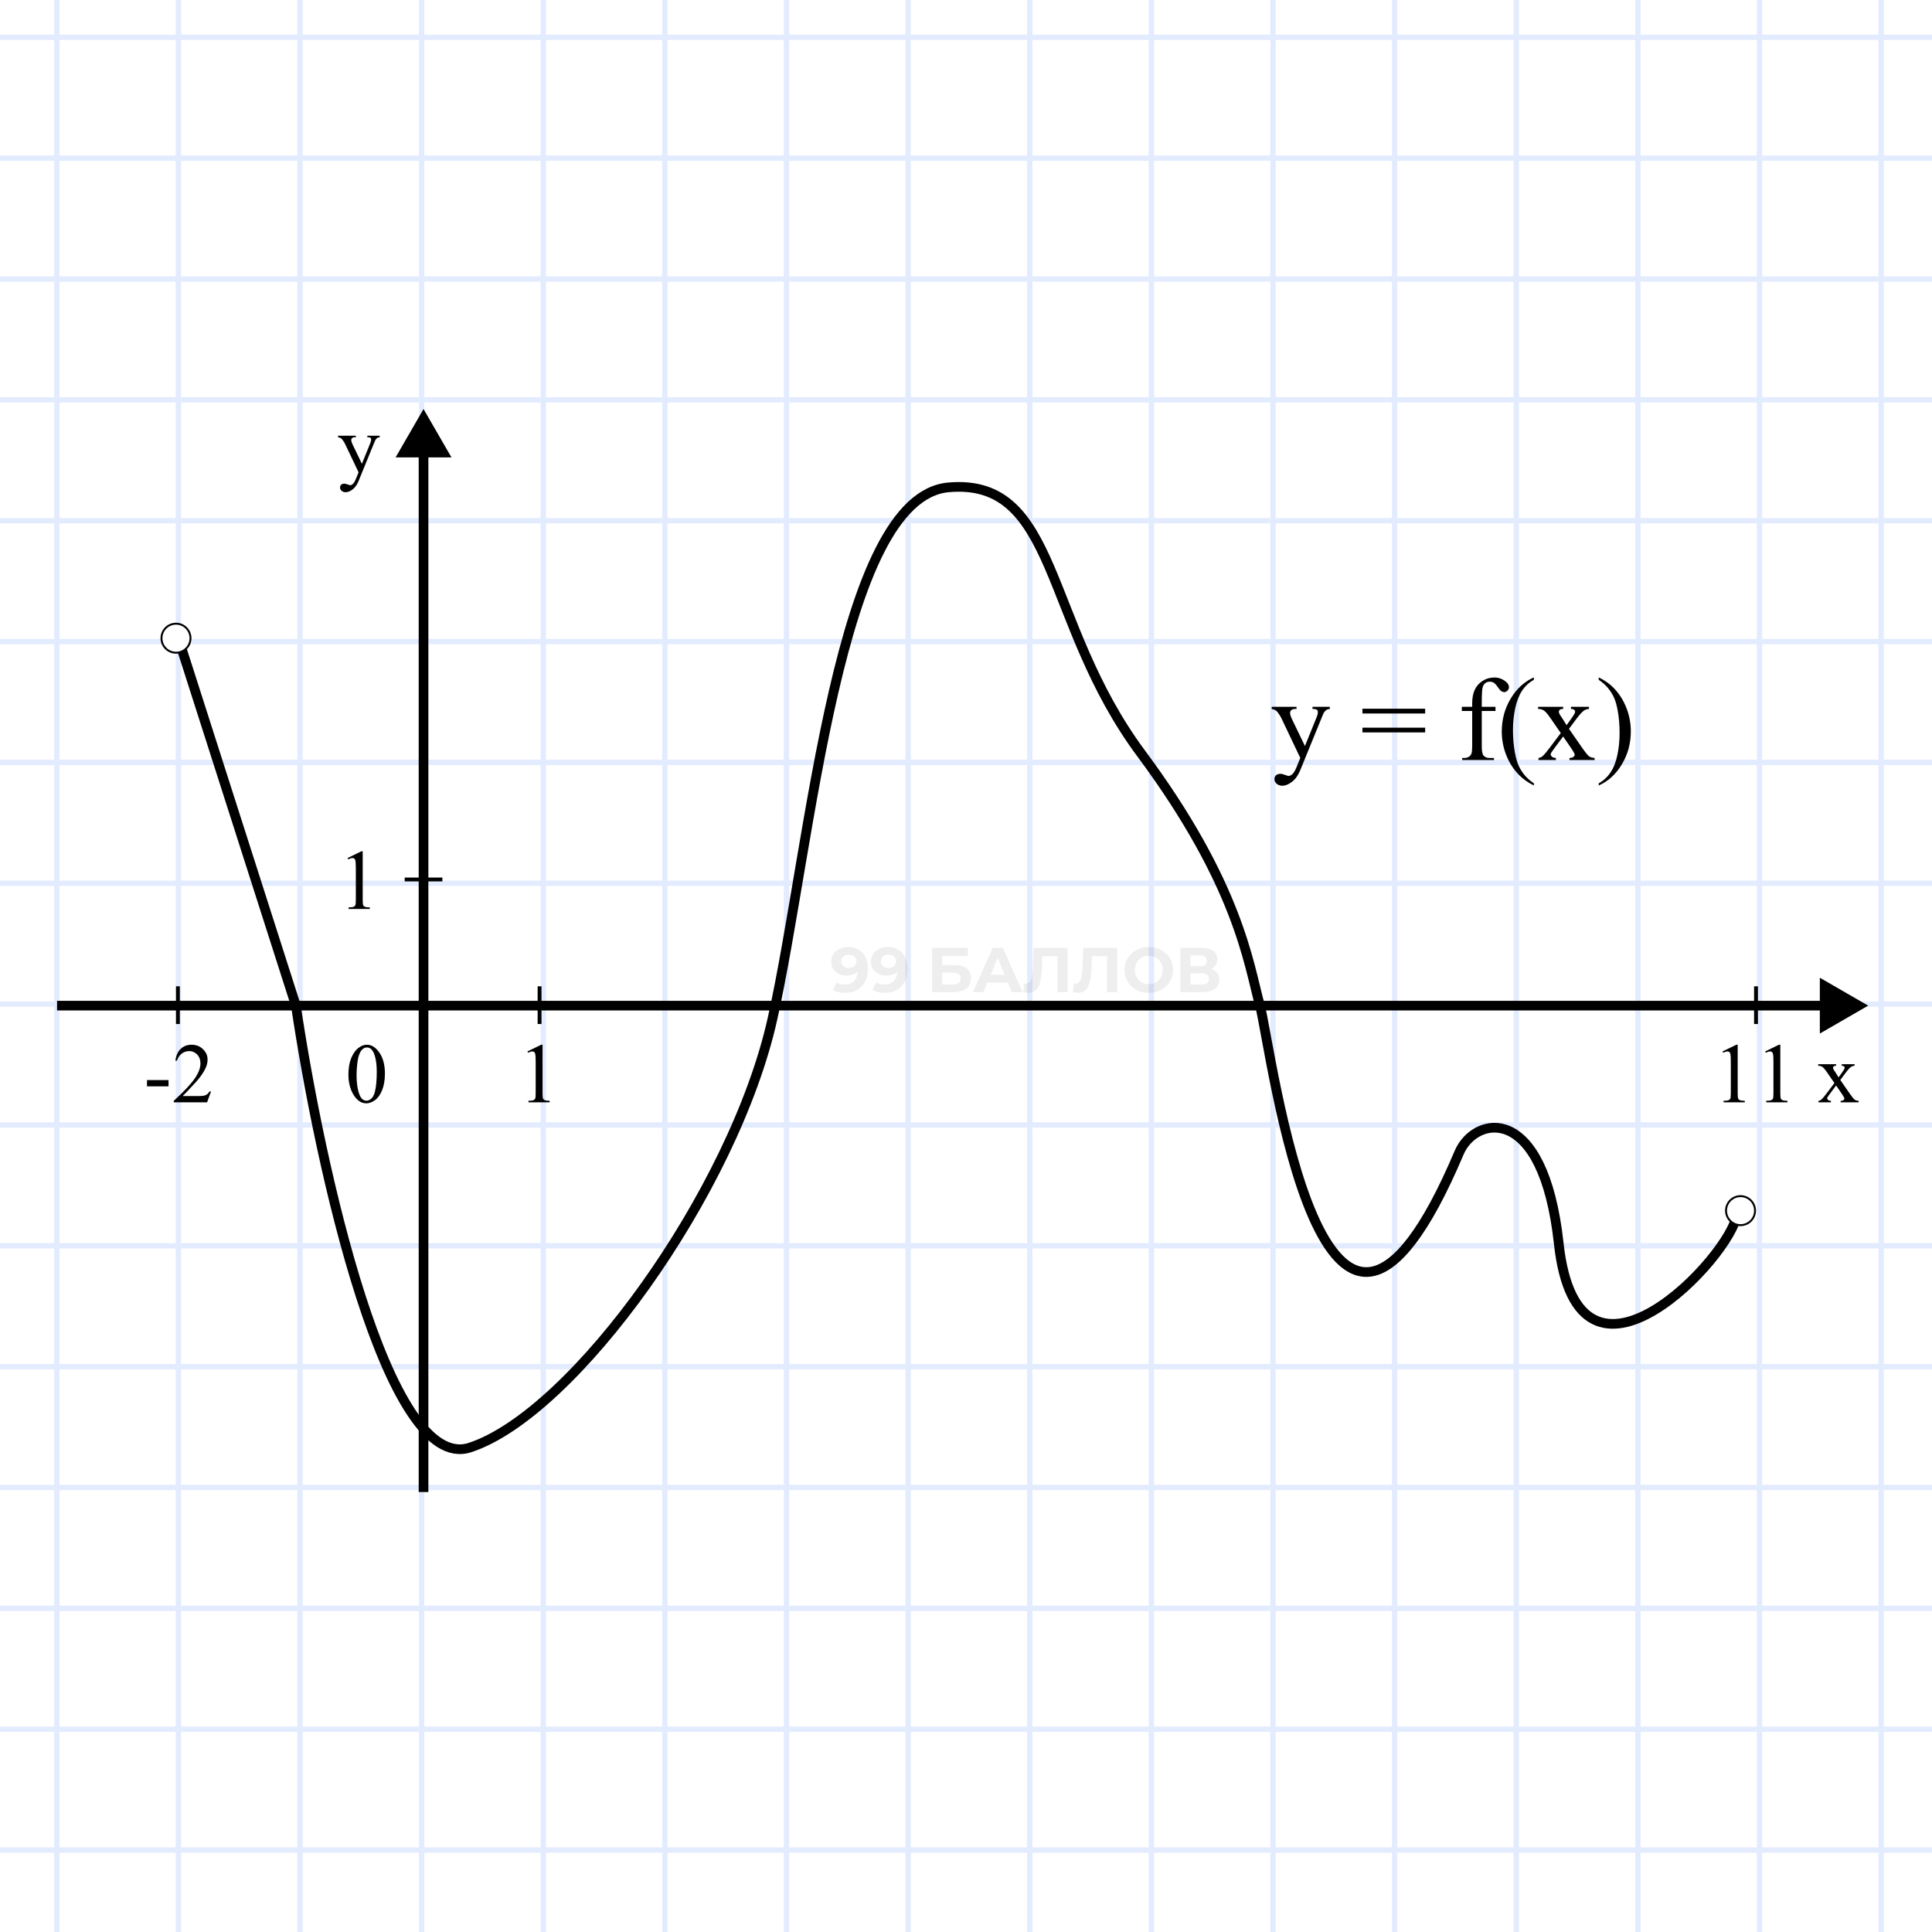 <svg width="999" height="999" viewBox="0 0 999 999" fill="none" xmlns="http://www.w3.org/2000/svg">
<rect x="0" y="0" width="999" height="999" fill="#808080" stroke="none"/>
<g clip-path="url(#clip0_143_34)">
<rect width="999" height="999" fill="white"/>
<line x1="909.812" y1="-830.846" x2="909.812" y2="1277.44" stroke="#E3EBFF" stroke-width="2.749"/>
<line x1="406.687" y1="-830.846" x2="406.687" y2="1277.44" stroke="#E3EBFF" stroke-width="2.749"/>
<line x1="155.124" y1="-830.955" x2="155.124" y2="1277.33" stroke="#E3EBFF" stroke-width="2.749"/>
<line x1="658.249" y1="-830.846" x2="658.249" y2="1277.44" stroke="#E3EBFF" stroke-width="2.749"/>
<line x1="29.386" y1="-830.846" x2="29.386" y2="1277.44" stroke="#E3EBFF" stroke-width="2.749"/>
<line x1="532.468" y1="-830.846" x2="532.468" y2="1277.44" stroke="#E3EBFF" stroke-width="2.749"/>
<line x1="280.906" y1="-826.646" x2="280.906" y2="1281.64" stroke="#E3EBFF" stroke-width="2.749"/>
<line x1="784.031" y1="-830.846" x2="784.031" y2="1277.44" stroke="#E3EBFF" stroke-width="2.749"/>
<line x1="972.702" y1="-830.846" x2="972.702" y2="1277.44" stroke="#E3EBFF" stroke-width="2.749"/>
<line x1="469.577" y1="-830.846" x2="469.577" y2="1277.44" stroke="#E3EBFF" stroke-width="2.749"/>
<line x1="218.015" y1="-830.955" x2="218.015" y2="1277.33" stroke="#E3EBFF" stroke-width="2.749"/>
<line x1="721.14" y1="-830.846" x2="721.14" y2="1277.44" stroke="#E3EBFF" stroke-width="2.749"/>
<line x1="92.242" y1="-830.846" x2="92.242" y2="1277.44" stroke="#E3EBFF" stroke-width="2.749"/>
<line x1="595.359" y1="-830.846" x2="595.359" y2="1277.44" stroke="#E3EBFF" stroke-width="2.749"/>
<line x1="343.796" y1="-830.846" x2="343.796" y2="1277.44" stroke="#E3EBFF" stroke-width="2.749"/>
<line x1="846.925" y1="-830.846" x2="846.925" y2="1277.44" stroke="#E3EBFF" stroke-width="2.749"/>
<line x1="1667.16" y1="769.157" x2="-809.998" y2="769.157" stroke="#E3EBFF" stroke-width="2.749"/>
<line x1="1667.16" y1="269.247" x2="-809.998" y2="269.247" stroke="#E3EBFF" stroke-width="2.749"/>
<line x1="1667.16" y1="19.292" x2="-809.998" y2="19.292" stroke="#E3EBFF" stroke-width="2.749"/>
<line x1="1667.16" y1="519.202" x2="-809.998" y2="519.202" stroke="#E3EBFF" stroke-width="2.749"/>
<line x1="1667.16" y1="894.136" x2="-809.998" y2="894.136" stroke="#E3EBFF" stroke-width="2.749"/>
<line x1="1667.17" y1="394.224" x2="-809.994" y2="394.224" stroke="#E3EBFF" stroke-width="2.749"/>
<line x1="1667.16" y1="144.271" x2="-809.998" y2="144.271" stroke="#E3EBFF" stroke-width="2.749"/>
<line x1="1667.16" y1="644.181" x2="-809.998" y2="644.181" stroke="#E3EBFF" stroke-width="2.749"/>
<line x1="1667.16" y1="831.646" x2="-809.998" y2="831.646" stroke="#E3EBFF" stroke-width="2.749"/>
<line x1="1667.17" y1="331.736" x2="-809.994" y2="331.736" stroke="#E3EBFF" stroke-width="2.749"/>
<line x1="1667.16" y1="81.781" x2="-809.998" y2="81.781" stroke="#E3EBFF" stroke-width="2.749"/>
<line x1="1667.16" y1="581.691" x2="-809.998" y2="581.691" stroke="#E3EBFF" stroke-width="2.749"/>
<line x1="1667.16" y1="956.624" x2="-809.998" y2="956.624" stroke="#E3EBFF" stroke-width="2.749"/>
<line x1="1667.16" y1="456.714" x2="-809.998" y2="456.714" stroke="#E3EBFF" stroke-width="2.749"/>
<line x1="1667.16" y1="206.757" x2="-809.998" y2="206.757" stroke="#E3EBFF" stroke-width="2.749"/>
<line x1="1667.16" y1="706.669" x2="-809.998" y2="706.669" stroke="#E3EBFF" stroke-width="2.749"/>
<path d="M76.01 558.484H87.139V561.734H76.01V558.484ZM109.117 564.382L107.072 570H89.851V569.204C94.917 564.583 98.483 560.808 100.549 557.881C102.616 554.953 103.649 552.277 103.649 549.852C103.649 548.001 103.082 546.479 101.949 545.288C100.815 544.097 99.459 543.502 97.88 543.502C96.445 543.502 95.154 543.925 94.006 544.772C92.872 545.604 92.032 546.831 91.487 548.453H90.691C91.049 545.798 91.968 543.76 93.446 542.339C94.938 540.919 96.797 540.208 99.021 540.208C101.389 540.208 103.362 540.969 104.941 542.49C106.534 544.011 107.33 545.805 107.33 547.871C107.33 549.35 106.986 550.828 106.297 552.306C105.235 554.631 103.513 557.092 101.131 559.689C97.557 563.592 95.326 565.946 94.436 566.75H102.056C103.606 566.75 104.69 566.692 105.307 566.577C105.938 566.463 106.505 566.233 107.007 565.889C107.509 565.53 107.947 565.028 108.32 564.382H109.117Z" fill="black"/>
<path d="M180.157 555.578C180.157 552.248 180.659 549.385 181.663 546.989C182.668 544.578 184.003 542.784 185.667 541.607C186.959 540.675 188.293 540.208 189.671 540.208C191.91 540.208 193.919 541.349 195.698 543.631C197.923 546.458 199.035 550.29 199.035 555.126C199.035 558.512 198.547 561.39 197.571 563.758C196.595 566.125 195.347 567.847 193.825 568.924C192.319 569.986 190.862 570.517 189.456 570.517C186.672 570.517 184.354 568.873 182.503 565.587C180.939 562.818 180.157 559.481 180.157 555.578ZM184.376 556.116C184.376 560.134 184.871 563.413 185.861 565.953C186.679 568.091 187.899 569.16 189.52 569.16C190.295 569.16 191.099 568.816 191.931 568.127C192.764 567.424 193.395 566.255 193.825 564.619C194.486 562.15 194.816 558.67 194.816 554.179C194.816 550.849 194.471 548.072 193.782 545.848C193.266 544.198 192.599 543.028 191.781 542.339C191.192 541.866 190.482 541.629 189.649 541.629C188.674 541.629 187.805 542.067 187.045 542.942C186.012 544.133 185.308 546.006 184.935 548.56C184.562 551.115 184.376 553.633 184.376 556.116Z" fill="black"/>
<path d="M272.73 543.674L279.833 540.208H280.544V564.855C280.544 566.491 280.608 567.51 280.737 567.912C280.881 568.314 281.168 568.622 281.599 568.838C282.029 569.053 282.904 569.175 284.225 569.204V570H273.246V569.204C274.624 569.175 275.514 569.06 275.916 568.859C276.318 568.644 276.597 568.364 276.755 568.02C276.913 567.661 276.992 566.606 276.992 564.855V549.098C276.992 546.975 276.92 545.611 276.777 545.009C276.676 544.549 276.49 544.212 276.217 543.997C275.959 543.782 275.643 543.674 275.27 543.674C274.739 543.674 274 543.896 273.053 544.341L272.73 543.674Z" fill="black"/>
<path d="M890.709 543.674L897.812 540.208H898.523V564.855C898.523 566.491 898.587 567.51 898.716 567.912C898.86 568.314 899.147 568.622 899.577 568.838C900.008 569.053 900.883 569.175 902.203 569.204V570H891.225V569.204C892.603 569.175 893.493 569.06 893.894 568.859C894.296 568.644 894.576 568.364 894.734 568.02C894.892 567.661 894.971 566.606 894.971 564.855V549.098C894.971 546.975 894.899 545.611 894.756 545.009C894.655 544.549 894.468 544.212 894.196 543.997C893.938 543.782 893.622 543.674 893.249 543.674C892.718 543.674 891.979 543.896 891.032 544.341L890.709 543.674ZM912.751 543.674L919.855 540.208H920.565V564.855C920.565 566.491 920.63 567.51 920.759 567.912C920.902 568.314 921.189 568.622 921.62 568.838C922.05 569.053 922.926 569.175 924.246 569.204V570H913.268V569.204C914.645 569.175 915.535 569.06 915.937 568.859C916.339 568.644 916.619 568.364 916.776 568.02C916.934 567.661 917.013 566.606 917.013 564.855V549.098C917.013 546.975 916.941 545.611 916.798 545.009C916.698 544.549 916.511 544.212 916.238 543.997C915.98 543.782 915.664 543.674 915.291 543.674C914.76 543.674 914.021 543.896 913.074 544.341L912.751 543.674Z" fill="black"/>
<path d="M940.145 550.282H949.423V551.079C948.834 551.079 948.418 551.179 948.174 551.38C947.944 551.581 947.83 551.847 947.83 552.177C947.83 552.521 948.081 553.052 948.583 553.77C948.741 553.999 948.978 554.358 949.293 554.846L950.693 557.085L952.307 554.846C953.34 553.425 953.857 552.528 953.857 552.155C953.857 551.854 953.735 551.603 953.491 551.402C953.247 551.186 952.852 551.079 952.307 551.079V550.282H958.98V551.079C958.277 551.122 957.667 551.316 957.15 551.66C956.447 552.148 955.486 553.21 954.266 554.846L951.575 558.441L956.483 565.501C957.688 567.238 958.549 568.285 959.066 568.644C959.583 568.988 960.25 569.182 961.068 569.225V570H951.769V569.225C952.415 569.225 952.917 569.082 953.276 568.795C953.548 568.594 953.685 568.328 953.685 567.998C953.685 567.668 953.225 566.836 952.307 565.501L949.423 561.282L946.258 565.501C945.282 566.807 944.794 567.582 944.794 567.826C944.794 568.17 944.952 568.486 945.268 568.773C945.598 569.046 946.086 569.196 946.732 569.225V570H940.296V569.225C940.812 569.153 941.264 568.974 941.652 568.687C942.197 568.271 943.115 567.209 944.407 565.501L948.54 560.012L944.794 554.588C943.733 553.038 942.907 552.069 942.319 551.682C941.745 551.28 941.02 551.079 940.145 551.079V550.282Z" fill="black"/>
<path d="M179.73 443.674L186.833 440.208H187.544V464.855C187.544 466.491 187.608 467.51 187.737 467.912C187.881 468.314 188.168 468.622 188.599 468.838C189.029 469.053 189.904 469.175 191.225 469.204V470H180.246V469.204C181.624 469.175 182.514 469.06 182.916 468.859C183.318 468.644 183.597 468.364 183.755 468.02C183.913 467.661 183.992 466.606 183.992 464.855V449.098C183.992 446.975 183.92 445.611 183.777 445.009C183.676 444.549 183.49 444.212 183.217 443.997C182.959 443.782 182.643 443.674 182.27 443.674C181.739 443.674 181 443.896 180.053 444.341L179.73 443.674Z" fill="black"/>
<path d="M174.822 225.282H184.014V226.079H183.561C182.916 226.079 182.428 226.222 182.098 226.509C181.782 226.782 181.624 227.126 181.624 227.543C181.624 228.102 181.861 228.877 182.335 229.867L187.135 239.812L191.548 228.92C191.792 228.332 191.913 227.751 191.913 227.177C191.913 226.918 191.863 226.725 191.763 226.595C191.648 226.438 191.469 226.316 191.225 226.229C190.981 226.129 190.55 226.079 189.933 226.079V225.282H196.348V226.079C195.817 226.136 195.408 226.251 195.121 226.423C194.834 226.595 194.518 226.918 194.174 227.392C194.045 227.593 193.801 228.145 193.442 229.049L185.413 248.724C184.638 250.633 183.619 252.075 182.356 253.051C181.108 254.026 179.902 254.514 178.74 254.514C177.893 254.514 177.197 254.27 176.652 253.783C176.106 253.295 175.834 252.735 175.834 252.104C175.834 251.501 176.027 251.013 176.415 250.64C176.817 250.281 177.362 250.102 178.051 250.102C178.524 250.102 179.17 250.259 179.988 250.575C180.562 250.79 180.921 250.898 181.064 250.898C181.495 250.898 181.961 250.676 182.464 250.231C182.98 249.786 183.497 248.925 184.014 247.648L185.413 244.225L178.331 229.351C178.115 228.906 177.771 228.353 177.297 227.693C176.939 227.191 176.645 226.854 176.415 226.682C176.085 226.452 175.554 226.251 174.822 226.079V225.282Z" fill="black"/>
<path d="M92 510V529.5" stroke="black" stroke-width="2" stroke-linejoin="bevel"/>
<path d="M279 510V529.5" stroke="black" stroke-width="2" stroke-linejoin="bevel"/>
<path d="M209.25 454.75H228.75" stroke="black" stroke-width="2" stroke-linejoin="bevel"/>
<path d="M966 520L941 505.566V534.434L966 520ZM29.5 522.5H943.5V517.5H29.5V522.5Z" fill="black"/>
<path d="M219 211.5L204.566 236.5H233.434L219 211.5ZM221.5 771.5V234H216.5V771.5H221.5Z" fill="black"/>
<path d="M93 332.5L153 520C165.167 602 200.2 762.5 243 748.5C296.5 731 379.5 616.5 399.5 526.5C419.5 436.5 433.5 257 490.5 252C547.5 247 539.5 321.5 590 389.5C640.5 457.5 645.5 498.001 651.5 520C657.5 542 684 762.5 754.5 596C762.545 577 798 569.4 806 643C816 735 896 648.5 898 628" stroke="black" stroke-width="5" stroke-linejoin="bevel"/>
<circle cx="91" cy="330" r="7.5" fill="white" stroke="black"/>
<circle cx="900" cy="626" r="7.5" fill="white" stroke="black"/>
<path d="M908 510V529.5" stroke="black" stroke-width="2" stroke-linejoin="bevel"/>
<path d="M438.489 489.7C440.605 489.7 442.426 490.137 443.954 491.009C445.481 491.882 446.659 493.158 447.488 494.838C448.317 496.496 448.731 498.569 448.731 501.056C448.731 503.695 448.23 505.932 447.226 507.764C446.244 509.597 444.881 510.993 443.135 511.953C441.39 512.913 439.361 513.393 437.049 513.393C435.849 513.393 434.693 513.262 433.58 513C432.467 512.738 431.507 512.346 430.7 511.822L432.664 507.928C433.296 508.364 433.973 508.669 434.693 508.844C435.413 508.997 436.165 509.073 436.951 509.073C438.914 509.073 440.474 508.473 441.63 507.273C442.808 506.073 443.397 504.295 443.397 501.939C443.397 501.547 443.386 501.11 443.365 500.63C443.343 500.15 443.288 499.67 443.201 499.19L444.641 500.565C444.27 501.416 443.746 502.136 443.07 502.725C442.394 503.292 441.608 503.728 440.714 504.034C439.819 504.317 438.816 504.459 437.703 504.459C436.242 504.459 434.911 504.164 433.711 503.575C432.533 502.986 431.584 502.157 430.864 501.088C430.166 500.019 429.817 498.765 429.817 497.325C429.817 495.754 430.199 494.402 430.962 493.267C431.747 492.133 432.795 491.26 434.104 490.649C435.434 490.017 436.896 489.7 438.489 489.7ZM438.816 493.66C438.052 493.66 437.387 493.802 436.82 494.085C436.252 494.347 435.805 494.74 435.478 495.263C435.151 495.765 434.987 496.365 434.987 497.063C434.987 498.11 435.336 498.95 436.034 499.583C436.754 500.194 437.703 500.499 438.881 500.499C439.645 500.499 440.321 500.358 440.91 500.074C441.521 499.768 441.99 499.354 442.317 498.83C442.645 498.307 442.808 497.718 442.808 497.063C442.808 496.409 442.645 495.831 442.317 495.329C442.012 494.805 441.565 494.402 440.976 494.118C440.387 493.813 439.667 493.66 438.816 493.66ZM458.998 489.7C461.114 489.7 462.935 490.137 464.462 491.009C465.99 491.882 467.168 493.158 467.997 494.838C468.826 496.496 469.24 498.569 469.24 501.056C469.24 503.695 468.738 505.932 467.735 507.764C466.753 509.597 465.39 510.993 463.644 511.953C461.899 512.913 459.87 513.393 457.558 513.393C456.358 513.393 455.202 513.262 454.089 513C452.976 512.738 452.016 512.346 451.209 511.822L453.173 507.928C453.805 508.364 454.482 508.669 455.202 508.844C455.921 508.997 456.674 509.073 457.46 509.073C459.423 509.073 460.983 508.473 462.139 507.273C463.317 506.073 463.906 504.295 463.906 501.939C463.906 501.547 463.895 501.11 463.873 500.63C463.852 500.15 463.797 499.67 463.71 499.19L465.15 500.565C464.779 501.416 464.255 502.136 463.579 502.725C462.903 503.292 462.117 503.728 461.223 504.034C460.328 504.317 459.325 504.459 458.212 504.459C456.75 504.459 455.42 504.164 454.22 503.575C453.042 502.986 452.093 502.157 451.373 501.088C450.675 500.019 450.326 498.765 450.326 497.325C450.326 495.754 450.707 494.402 451.471 493.267C452.256 492.133 453.304 491.26 454.612 490.649C455.943 490.017 457.405 489.7 458.998 489.7ZM459.325 493.66C458.561 493.66 457.896 493.802 457.329 494.085C456.761 494.347 456.314 494.74 455.987 495.263C455.66 495.765 455.496 496.365 455.496 497.063C455.496 498.11 455.845 498.95 456.543 499.583C457.263 500.194 458.212 500.499 459.39 500.499C460.154 500.499 460.83 500.358 461.419 500.074C462.03 499.768 462.499 499.354 462.826 498.83C463.154 498.307 463.317 497.718 463.317 497.063C463.317 496.409 463.154 495.831 462.826 495.329C462.521 494.805 462.074 494.402 461.485 494.118C460.896 493.813 460.176 493.66 459.325 493.66ZM481.967 513V490.093H500.457V494.314H487.236V499.027H493.585C496.355 499.027 498.46 499.605 499.9 500.761C501.362 501.917 502.093 503.597 502.093 505.801C502.093 508.07 501.286 509.837 499.671 511.102C498.057 512.367 495.777 513 492.832 513H481.967ZM487.236 509.073H492.537C493.89 509.073 494.926 508.811 495.646 508.288C496.366 507.742 496.726 506.957 496.726 505.932C496.726 503.924 495.33 502.921 492.537 502.921H487.236V509.073ZM503.087 513L513.297 490.093H518.533L528.775 513H523.212L514.835 492.776H516.929L508.519 513H503.087ZM508.192 508.091L509.599 504.066H521.38L522.82 508.091H508.192ZM531.843 513.36C531.45 513.36 531.036 513.327 530.599 513.262C530.185 513.196 529.727 513.109 529.225 513L529.552 508.517C529.857 508.604 530.174 508.648 530.501 508.648C531.395 508.648 532.094 508.288 532.595 507.568C533.097 506.826 533.457 505.768 533.675 504.394C533.893 503.019 534.035 501.35 534.101 499.387L534.428 490.093H552.034V513H546.798V493.202L548.008 494.413H537.897L538.977 493.136L538.78 499.19C538.715 501.437 538.562 503.434 538.322 505.179C538.082 506.924 537.711 508.408 537.209 509.629C536.708 510.851 536.021 511.778 535.148 512.411C534.275 513.044 533.174 513.36 531.843 513.36ZM557.497 513.36C557.104 513.36 556.69 513.327 556.253 513.262C555.839 513.196 555.381 513.109 554.879 513L555.206 508.517C555.511 508.604 555.828 508.648 556.155 508.648C557.05 508.648 557.748 508.288 558.249 507.568C558.751 506.826 559.111 505.768 559.329 504.394C559.547 503.019 559.689 501.35 559.755 499.387L560.082 490.093H577.688V513H572.452V493.202L573.663 494.413H563.551L564.631 493.136L564.434 499.19C564.369 501.437 564.216 503.434 563.976 505.179C563.736 506.924 563.365 508.408 562.864 509.629C562.362 510.851 561.675 511.778 560.802 512.411C559.929 513.044 558.828 513.36 557.497 513.36ZM594.044 513.393C592.233 513.393 590.554 513.098 589.005 512.509C587.477 511.92 586.147 511.091 585.012 510.022C583.9 508.953 583.027 507.699 582.394 506.259C581.783 504.819 581.478 503.248 581.478 501.547C581.478 499.845 581.783 498.274 582.394 496.834C583.027 495.394 583.91 494.14 585.045 493.071C586.179 492.002 587.51 491.173 589.037 490.584C590.564 489.995 592.222 489.7 594.011 489.7C595.822 489.7 597.48 489.995 598.985 490.584C600.513 491.173 601.832 492.002 602.945 493.071C604.08 494.14 604.963 495.394 605.596 496.834C606.228 498.252 606.545 499.823 606.545 501.547C606.545 503.248 606.228 504.83 605.596 506.292C604.963 507.731 604.08 508.986 602.945 510.055C601.832 511.102 600.513 511.92 598.985 512.509C597.48 513.098 595.833 513.393 594.044 513.393ZM594.011 508.877C595.037 508.877 595.975 508.702 596.826 508.353C597.698 508.004 598.462 507.502 599.116 506.848C599.771 506.193 600.273 505.419 600.622 504.524C600.993 503.63 601.178 502.637 601.178 501.547C601.178 500.456 600.993 499.463 600.622 498.569C600.273 497.674 599.771 496.9 599.116 496.245C598.484 495.591 597.731 495.089 596.858 494.74C595.986 494.391 595.037 494.216 594.011 494.216C592.986 494.216 592.037 494.391 591.164 494.74C590.314 495.089 589.561 495.591 588.906 496.245C588.252 496.9 587.739 497.674 587.368 498.569C587.019 499.463 586.845 500.456 586.845 501.547C586.845 502.616 587.019 503.608 587.368 504.524C587.739 505.419 588.241 506.193 588.874 506.848C589.528 507.502 590.292 508.004 591.164 508.353C592.037 508.702 592.986 508.877 594.011 508.877ZM610.301 513V490.093H620.969C623.631 490.093 625.704 490.606 627.187 491.631C628.671 492.656 629.412 494.118 629.412 496.016C629.412 497.892 628.714 499.354 627.318 500.401C625.922 501.427 624.067 501.939 621.755 501.939L622.377 500.565C624.951 500.565 626.947 501.077 628.365 502.103C629.783 503.128 630.492 504.612 630.492 506.553C630.492 508.56 629.729 510.142 628.202 511.298C626.696 512.433 624.493 513 621.591 513H610.301ZM615.57 509.073H621.395C622.617 509.073 623.544 508.833 624.176 508.353C624.809 507.873 625.125 507.131 625.125 506.128C625.125 505.168 624.809 504.459 624.176 504.001C623.544 503.521 622.617 503.281 621.395 503.281H615.57V509.073ZM615.57 499.583H620.511C621.668 499.583 622.54 499.354 623.129 498.896C623.718 498.416 624.013 497.718 624.013 496.802C624.013 495.885 623.718 495.198 623.129 494.74C622.54 494.26 621.668 494.02 620.511 494.02H615.57V499.583Z" fill="black" fill-opacity="0.07"/>
<path d="M657.571 365.467H670.405V366.58H669.774C668.872 366.58 668.191 366.78 667.73 367.181C667.289 367.561 667.069 368.042 667.069 368.623C667.069 369.405 667.399 370.487 668.061 371.87L674.763 385.756L680.925 370.547C681.266 369.726 681.436 368.914 681.436 368.112C681.436 367.752 681.366 367.481 681.226 367.301C681.065 367.08 680.815 366.91 680.474 366.79C680.134 366.65 679.532 366.58 678.671 366.58V365.467H687.628V366.58C686.887 366.66 686.315 366.82 685.915 367.06C685.514 367.301 685.073 367.752 684.592 368.413C684.412 368.694 684.071 369.465 683.57 370.727L672.359 398.2C671.277 400.865 669.854 402.879 668.091 404.241C666.347 405.604 664.664 406.285 663.041 406.285C661.859 406.285 660.887 405.945 660.125 405.263C659.364 404.582 658.983 403.801 658.983 402.919C658.983 402.077 659.254 401.396 659.795 400.875C660.356 400.374 661.117 400.124 662.079 400.124C662.74 400.124 663.642 400.344 664.784 400.785C665.586 401.085 666.087 401.236 666.287 401.236C666.888 401.236 667.54 400.925 668.241 400.304C668.962 399.683 669.684 398.48 670.405 396.697L672.359 391.918L662.47 371.148C662.169 370.527 661.688 369.756 661.027 368.834C660.526 368.132 660.115 367.662 659.795 367.421C659.334 367.101 658.592 366.82 657.571 366.58V365.467ZM704.49 366.459H736.922V368.924H704.49V366.459ZM704.49 376.258H736.922V378.723H704.49V376.258ZM766.198 367.632V385.726C766.198 388.291 766.479 389.914 767.04 390.595C767.781 391.477 768.773 391.918 770.015 391.918H772.51V393H756.069V391.918H757.301C758.103 391.918 758.834 391.718 759.495 391.317C760.157 390.916 760.607 390.375 760.848 389.694C761.108 389.012 761.239 387.69 761.239 385.726V367.632H755.888V365.467H761.239V363.664C761.239 360.919 761.679 358.594 762.561 356.691C763.443 354.787 764.785 353.254 766.589 352.092C768.412 350.91 770.456 350.318 772.721 350.318C774.825 350.318 776.758 351 778.522 352.362C779.684 353.264 780.265 354.276 780.265 355.398C780.265 355.999 780.004 356.57 779.483 357.111C778.962 357.632 778.401 357.893 777.8 357.893C777.339 357.893 776.848 357.733 776.327 357.412C775.826 357.071 775.205 356.36 774.464 355.278C773.722 354.176 773.041 353.434 772.42 353.054C771.799 352.673 771.107 352.483 770.346 352.483C769.424 352.483 768.643 352.733 768.002 353.234C767.36 353.715 766.899 354.476 766.619 355.518C766.338 356.54 766.198 359.195 766.198 363.484V365.467H773.292V367.632H766.198ZM793.13 405.053V406.165C790.104 404.642 787.579 402.859 785.555 400.815C782.67 397.909 780.445 394.483 778.882 390.535C777.319 386.588 776.538 382.49 776.538 378.242C776.538 372.03 778.071 366.369 781.137 361.259C784.202 356.13 788.2 352.463 793.13 350.258V351.521C790.665 352.883 788.641 354.747 787.058 357.111C785.475 359.476 784.293 362.472 783.511 366.099C782.73 369.726 782.339 373.513 782.339 377.46C782.339 381.749 782.67 385.646 783.331 389.153C783.852 391.918 784.483 394.132 785.224 395.795C785.966 397.479 786.958 399.092 788.2 400.635C789.463 402.178 791.106 403.65 793.13 405.053ZM795.324 365.467H808.278V366.58C807.457 366.58 806.876 366.72 806.535 367C806.215 367.281 806.054 367.652 806.054 368.112C806.054 368.593 806.405 369.335 807.106 370.337C807.327 370.657 807.657 371.158 808.098 371.84L810.052 374.966L812.306 371.84C813.749 369.856 814.47 368.603 814.47 368.082C814.47 367.662 814.3 367.311 813.959 367.03C813.619 366.73 813.068 366.58 812.306 366.58V365.467H821.624V366.58C820.642 366.64 819.79 366.91 819.069 367.391C818.087 368.072 816.745 369.555 815.041 371.84L811.284 376.859L818.137 386.718C819.821 389.143 821.023 390.605 821.744 391.106C822.466 391.587 823.397 391.858 824.54 391.918V393H811.555V391.918C812.456 391.918 813.158 391.718 813.659 391.317C814.039 391.036 814.23 390.666 814.23 390.205C814.23 389.744 813.589 388.582 812.306 386.718L808.278 380.827L803.86 386.718C802.497 388.541 801.816 389.624 801.816 389.964C801.816 390.445 802.037 390.886 802.477 391.287C802.938 391.667 803.62 391.878 804.521 391.918V393H795.534V391.918C796.256 391.818 796.887 391.567 797.428 391.166C798.189 390.585 799.472 389.103 801.275 386.718L807.046 379.053L801.816 371.479C800.333 369.315 799.181 367.962 798.36 367.421C797.558 366.86 796.546 366.58 795.324 366.58V365.467ZM826.674 351.521V350.258C829.719 351.761 832.254 353.535 834.278 355.578C837.144 358.504 839.358 361.941 840.921 365.888C842.484 369.816 843.265 373.914 843.265 378.182C843.265 384.394 841.732 390.054 838.667 395.164C835.621 400.294 831.623 403.961 826.674 406.165V405.053C829.138 403.67 831.162 401.797 832.745 399.432C834.348 397.088 835.531 394.102 836.292 390.475C837.073 386.828 837.464 383.031 837.464 379.083C837.464 374.815 837.134 370.918 836.472 367.391C835.971 364.626 835.34 362.412 834.579 360.748C833.837 359.085 832.845 357.482 831.603 355.939C830.361 354.396 828.718 352.923 826.674 351.521Z" fill="black"/>
</g>
<defs>
<clipPath id="clip0_143_34">
<rect width="999" height="999" fill="white"/>
</clipPath>
</defs>
</svg>
